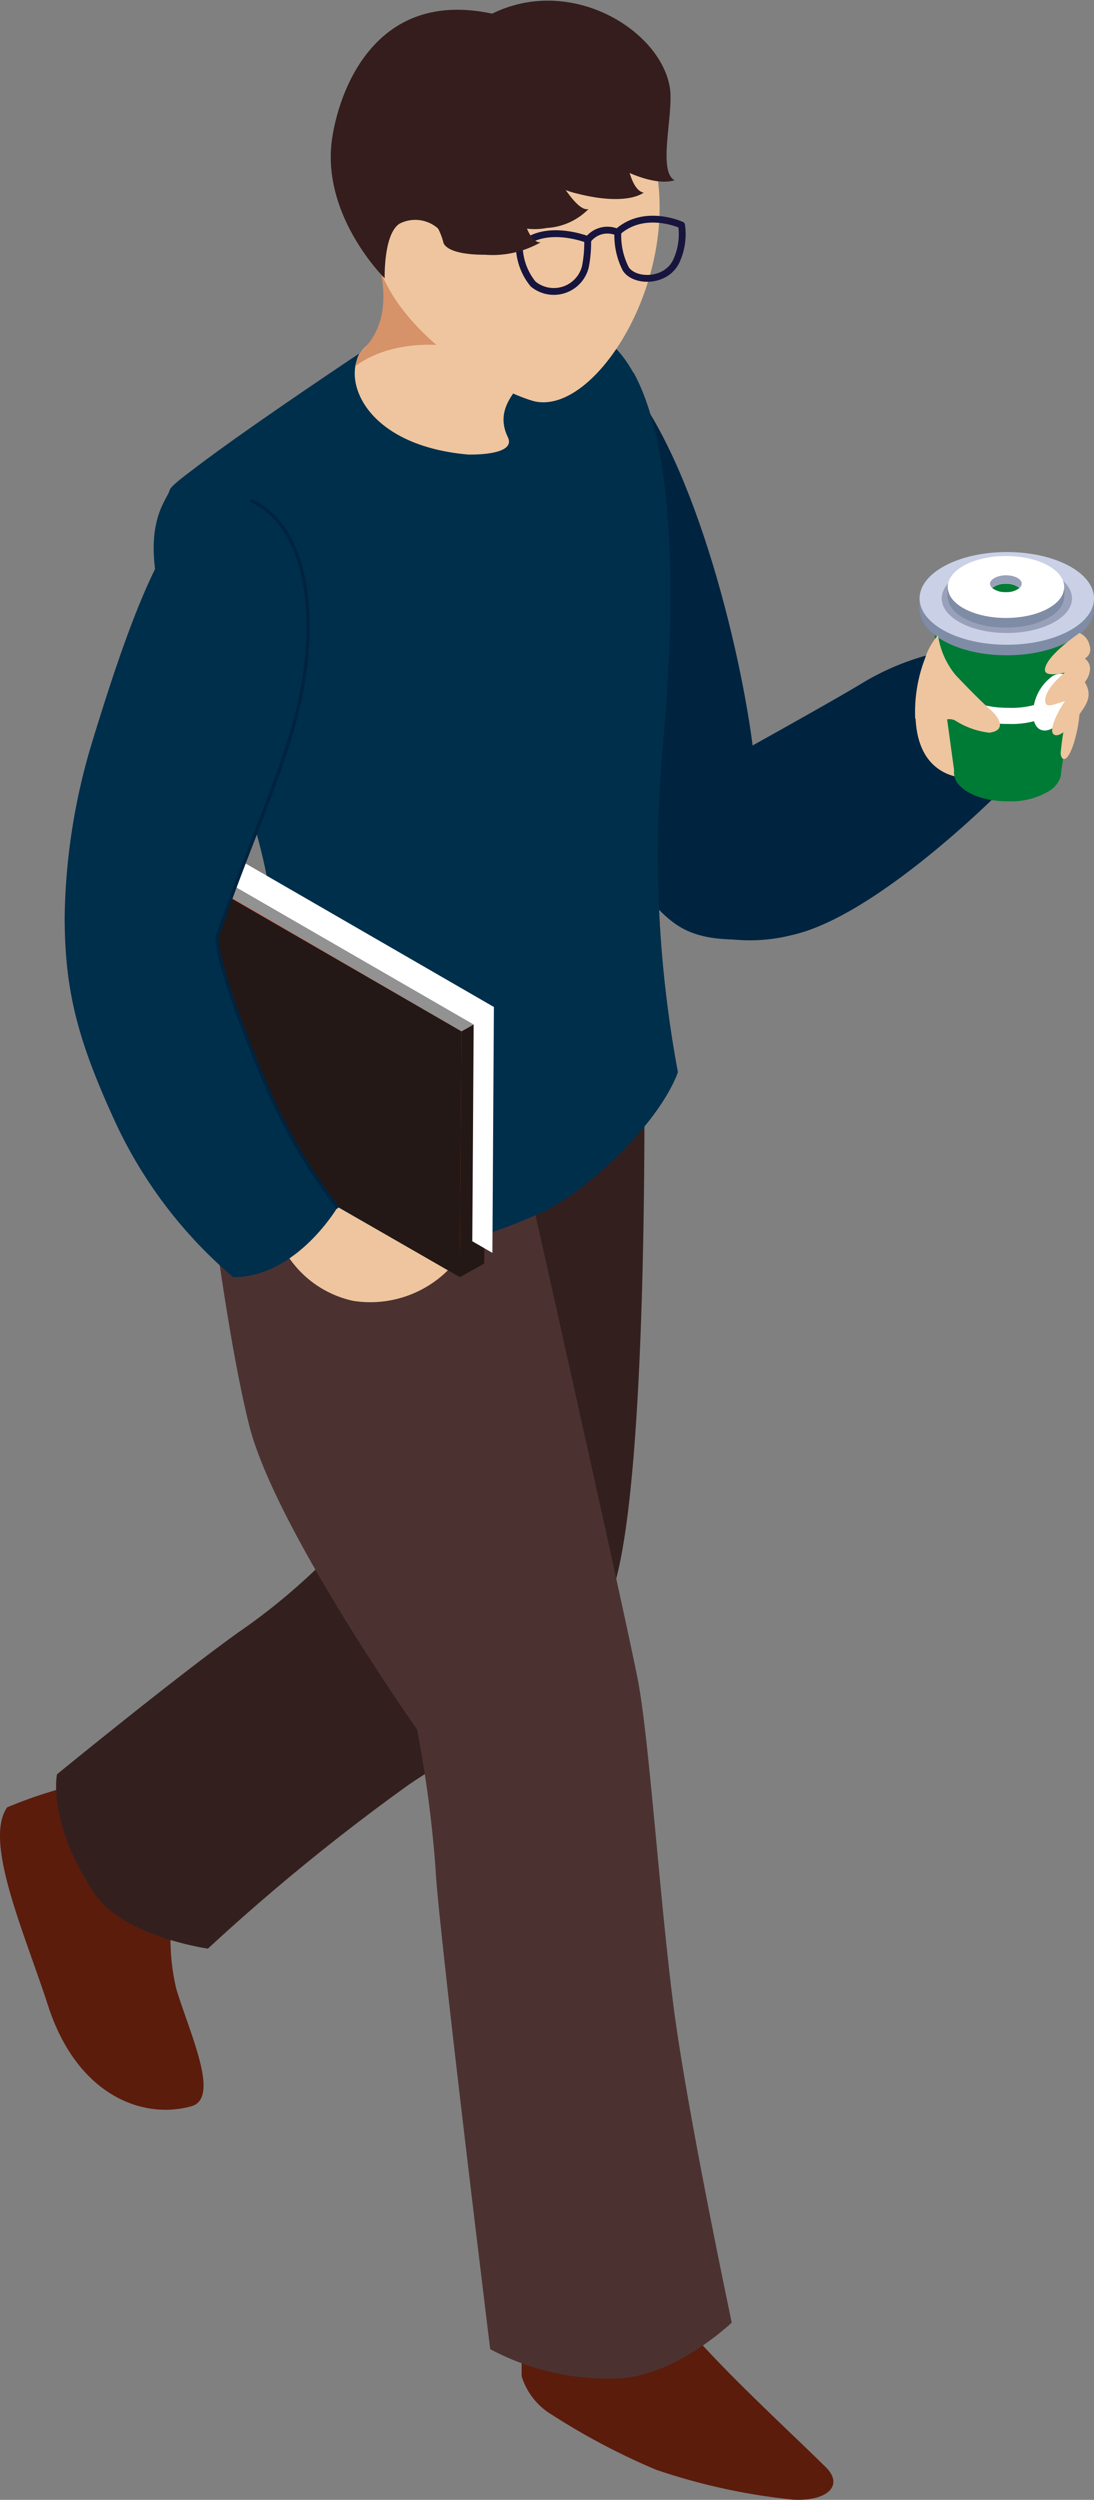 <svg xmlns="http://www.w3.org/2000/svg" viewBox="0 0 80.03 182.81"><rect x="0" y="0" width="80.03" height="182.81" fill="#808080" stroke="none"/><defs><style>.cls-1{fill:#5b1c0c;}.cls-2{fill:#002f4c;}.cls-3{fill:#33201e;}.cls-4{fill:#4b3231;}.cls-5{fill:#002440;}.cls-6{fill:#eec59e;}.cls-7{fill:#007b35;}.cls-8{fill:#bd3230;}.cls-9{fill:#7f8ca6;}.cls-10{fill:#cad0e6;}.cls-11{fill:#98a1b9;}.cls-12{fill:#6d6c79;}.cls-13{fill:#fff;}.cls-14{fill:#d69268;}.cls-15{fill:#dd4328;}.cls-16{fill:#231815;}.cls-17{fill:#929292;}.cls-18,.cls-19{fill:none;}.cls-18{stroke:#002440;stroke-miterlimit:10;stroke-width:0.25px;}.cls-19{stroke:#17153d;stroke-linecap:round;stroke-linejoin:round;stroke-width:0.5px;fill-rule:evenodd;}.cls-20{fill:#351d1d;}</style></defs><title>icon-katoアセット 3</title><g id="レイヤー_2" data-name="レイヤー 2"><g id="レイヤー_1-2" data-name="レイヤー 1"><path class="cls-1" d="M4.65,130.75l7.9,9.56a15.44,15.44,0,0,0,.36,5.18c1,3.28,3.22,7.95,1.08,8.54-3.61,1-8.37-.86-10.47-7.35-1.73-5.34-4.73-12-3-14.51A32.75,32.75,0,0,1,4.65,130.75Z"/><path class="cls-1" d="M54.88,175.07c2.46,2.41,3.23,3.1,5.51,5.33,1.34,1.3.24,2.5-2.31,2.4A45.21,45.21,0,0,1,48,180.61a49.91,49.91,0,0,1-7.59-4,5,5,0,0,1-2.25-2.84v-4l12.12.51S52.22,172.48,54.88,175.07Z"/><path class="cls-2" d="M12.41,35.85c.7-1.24,13.87-10,13.87-10l-3,8.49L21.92,36Z"/><path class="cls-3" d="M17.47,119.35a45.6,45.6,0,0,0,10.35-9.86l-.93-27.8S43,69.93,47.09,73.47c0,0,.61,34.35-2.28,42.87s-9.34,10.37-14.89,14.16a153.32,153.32,0,0,0-14.71,12s-6.16-.87-8.27-4c-3.52-5.26-2.77-8.75-2.77-8.75S12.94,122.58,17.47,119.35Z"/><path class="cls-4" d="M46.69,123c.82,4.41,1.58,16,2.59,23.78s4.25,23.07,4.25,23.07-4.19,4-8.44,4.08a18.27,18.27,0,0,1-9.23-2.14s-3.83-31.16-4-35.17a88.79,88.79,0,0,0-1.35-10.15s-10.39-14.73-12.28-22.24-3.5-22-3.5-22l21.4-6.94S45.86,118.53,46.69,123Z"/><path class="cls-5" d="M47.59,30.31c4.81,8,7.75,22.84,7.74,27.68,0,2.23,1.88,9.57-1.31,10.72-2.94,0-4.31-.7-5.63-2C37.61,56.26,35.11,28.37,35.11,28.37l3.83-3.71S43.82,24,47.59,30.31Z"/><path class="cls-5" d="M63,50a18.79,18.79,0,0,1,5-2.13A15.17,15.17,0,0,0,69.85,53a25.5,25.5,0,0,0,3.42,4.79S64.18,67,57.93,68.38A12.4,12.4,0,0,1,50.58,68l2.27-12.26S60.52,51.5,63,50Z"/><path class="cls-6" d="M72.36,51.81,71,56.89s-4.45.44-4-5.62S72.36,51.81,72.36,51.81Z"/><path class="cls-7" d="M70.43,44.55l2,0,1.24,0,5.56.07-.42,2.95-.14,1-.25,1.81-.14,1-.19,1.32-.14,1L77.84,55l-.14.95-.08.58v0a1.35,1.35,0,0,1-.06.35v0h0a1.92,1.92,0,0,1-.87,1,5.43,5.43,0,0,1-2.49.72l-.49,0c-2.17,0-3.92-.93-3.92-2.09l0-.23-.19-1.38-.32-2.33L69,51.11l-.5-3.67-.32-2.33-.08-.59,1.51,0Z"/><path class="cls-8" d="M73.71,41.56c3.07,0,5.57,1.33,5.57,3s-2.5,3-5.57,3-5.57-1.32-5.57-3S70.63,41.56,73.71,41.56Z"/><path class="cls-9" d="M73.65,41.13c3.53,0,6.38,1.52,6.38,3.39s-2.85,3.4-6.38,3.4-6.38-1.52-6.38-3.4S70.13,41.13,73.65,41.13Z"/><rect class="cls-9" x="78.82" y="43.69" width="1.21" height="0.79"/><rect class="cls-9" x="67.27" y="43.71" width="1.21" height="0.81"/><path class="cls-10" d="M73.65,40.37c3.53,0,6.38,1.51,6.38,3.39s-2.85,3.39-6.38,3.39-6.38-1.52-6.38-3.39S70.13,40.37,73.65,40.37Z"/><path class="cls-11" d="M73.65,41.22c2.63,0,4.77,1.14,4.77,2.54s-2.14,2.53-4.77,2.53-4.76-1.13-4.76-2.53S71,41.22,73.65,41.22Z"/><rect class="cls-12" x="69.33" y="42.86" width="0.74" height="0.9"/><rect class="cls-12" x="77.11" y="42.86" width="0.74" height="0.9"/><path class="cls-9" d="M73.59,41.37c2.35,0,4.26,1,4.26,2.26s-1.91,2.27-4.26,2.27-4.26-1-4.26-2.27S71.24,41.37,73.59,41.37Z"/><path class="cls-13" d="M73.59,40.66c2.35,0,4.26,1,4.26,2.27s-1.91,2.26-4.26,2.26-4.26-1-4.26-2.26S71.24,40.66,73.59,40.66Z"/><path class="cls-11" d="M73.59,42.07c.64,0,1.15.27,1.15.61a.43.43,0,0,1-.16.31,1.52,1.52,0,0,0-1-.31,1.54,1.54,0,0,0-1,.31.43.43,0,0,1-.16-.31C72.44,42.34,73,42.07,73.59,42.07Z"/><path class="cls-7" d="M74.58,43a1.52,1.52,0,0,1-1,.3,1.54,1.54,0,0,1-1-.3,1.54,1.54,0,0,1,1-.31A1.52,1.52,0,0,1,74.58,43Z"/><path class="cls-13" d="M77,49.44c.79-.45,1.43,0,1.43,1.08A3.43,3.43,0,0,1,77,53.25c-.79.45-1.43,0-1.43-1.08A3.43,3.43,0,0,1,77,49.44Z"/><path class="cls-13" d="M77.64,50.64v1.2a6.43,6.43,0,0,1-3.87,1.1A7.47,7.47,0,0,1,71,52.45V51.26a7.47,7.47,0,0,0,2.76.5A6.34,6.34,0,0,0,77.64,50.64Z"/><path class="cls-6" d="M68.62,46.46a5.89,5.89,0,0,0,1.28,2.9s1.58,1.68,2.46,2.45,1.21,1.63,0,1.77a5.9,5.9,0,0,1-2.5-.9c-.83-.37-1.22.57-2.91-.13a10.93,10.93,0,0,1,.73-4.43A4.59,4.59,0,0,1,68.62,46.46Z"/><path class="cls-6" d="M76.44,49c0-1,2.53-2.71,2.53-2.71a1.27,1.27,0,0,1,.74.93.77.77,0,0,1-.35.94.91.91,0,0,1,.38.79,1.7,1.7,0,0,1-.38.93c.58,1,.15,1.6-.45,2.43-.26.36-1.24,1.67-1.77,1.43s.29-1.8.77-2.47c-.77.21-1.49.62-1.45-.09.05-.92,1.44-2,1.44-2S76.45,49.56,76.44,49Z"/><path class="cls-6" d="M79,51.69a10,10,0,0,1-.48,2.76c-.48,1.42-.89,1.17-.93.64A19.59,19.59,0,0,1,78,52.48Z"/><path class="cls-2" d="M14.63,51s7.51,12.23,5.1,25.16a80.73,80.73,0,0,1-2.85,11.46s6.53,8.35,22.7,1.07c3.27-1.48,8.58-6.45,10-10.25a86.91,86.91,0,0,1-1.13-23.57c1.17-12.83,1.18-29.38-6.17-31,0,0-1.21-3.32-16,2.06"/><path class="cls-6" d="M27.38,16.08s2.76,6.05-.68,9.32c-1.92,1.81-.41,7.14,7.54,7.84,0,0,3.58.12,2.91-1.27-1.08-2.24.85-3.66,2.16-5.32S27.38,16.08,27.38,16.08Z"/><path class="cls-14" d="M26.37,25.78c-.26.24-.28.7-.38,1,3.12-2.33,7.64-1.38,7.64-1.38L28,16.85l-.64-.45-.3.65C27.71,19.13,29.23,23.06,26.37,25.78Z"/><path class="cls-2" d="M12.41,35.85c-.27,1-3.54,3.76,2.22,15.11,0,0,7.51,12.23,5.1,25.16a80.73,80.73,0,0,1-2.85,11.46s3.25,4.11,10.81,4c1.85-11.11-.33-30.73-1.39-44.25-.69-8.71-4.89-13.29-8.31-15.62C15.14,33.59,12.52,35.38,12.41,35.85Z"/><path class="cls-2" d="M49.59,78.4a86.91,86.91,0,0,1-1.13-23.57c.9-9.78,1.1-21.71-2.11-27.58-2.25.43-5.67,2.78-9.16,11.65a16.46,16.46,0,0,1-6.77,7.26c-3.11,1.79-2,6.67,1.06,14.28,4.93,12.23,3.28,24.06,2.15,30.32a35.82,35.82,0,0,0,5.95-2.11C42.85,87.17,48.16,82.2,49.59,78.4Z"/><path class="cls-6" d="M32.77,92.89a8.07,8.07,0,0,1-6.93,2.24,7.64,7.64,0,0,1-5.41-4.45L22.5,87Z"/><polygon class="cls-15" points="35.54 74.42 35.43 92.4 14.51 80.33 14.63 62.34 35.54 74.42"/><polygon class="cls-16" points="33.76 75.42 33.64 93.4 12.72 81.32 12.84 63.34 33.76 75.42"/><polygon class="cls-16" points="35.54 74.42 35.43 92.4 33.64 93.4 33.76 75.42 35.54 74.42"/><polygon class="cls-17" points="35.54 74.42 33.76 75.42 12.72 63.22 14.63 62.34 35.54 74.42"/><polygon class="cls-13" points="15.22 61.56 36.13 73.64 36.02 91.62 34.55 90.77 34.65 74.92 15.2 63.69 15.22 61.56"/><path class="cls-2" d="M18.32,36.49c4.18,1.86,4.95,8.43,3.62,14.6-1.08,5-3.61,10.15-6.06,17.34,0,1.93,2.13,7.44,3.38,10.33a41.85,41.85,0,0,0,5.46,9.48s-3,5.16-7.66,5.16A33.22,33.22,0,0,1,8.22,81.59C5.59,75.8,4.73,72.22,4.73,67a46.1,46.1,0,0,1,1.94-12.5C10.41,42.21,13.63,34.42,18.32,36.49Z"/><path class="cls-18" d="M18.32,36.59c4.18,1.86,4.95,8.43,3.62,14.6-1.08,5-3.61,10.15-6.06,17.34,0,1.93,2.13,7.44,3.38,10.33a41.85,41.85,0,0,0,5.46,9.48"/><path class="cls-6" d="M28,20.23c2.14,4.82,8.15,8.23,10.92,9.07C43.9,30.8,51.39,18,46.85,8.9,42.53.21,33.61,2.09,30.12,5.31,27.41,7.82,25.64,14.8,28,20.23Z"/><path class="cls-19" d="M45.78,19.67c.66,1,3,1,3.72-.63a4.73,4.73,0,0,0,.36-2.58s-2.68-1.25-4.66.49A5.36,5.36,0,0,0,45.78,19.67Z"/><path class="cls-19" d="M39,20.77a2.38,2.38,0,0,0,3.82-1.25,9.3,9.3,0,0,0,.17-2s-3.23-1.29-5,.59A4.49,4.49,0,0,0,39,20.77Z"/><path class="cls-19" d="M45.2,17a1.79,1.79,0,0,0-2.2.55"/><path class="cls-20" d="M49.35,13.18c-1.44.47-4.43-.64-7.27-3.1a8.38,8.38,0,0,1-9.22,8.09,2.52,2.52,0,0,0-3.62-1.82c-1.19.74-1.1,4-1.1,4S23.45,15.75,24.3,10.1C24.83,6.57,27.48-.83,36,1c5.77-2.84,12.31,1.19,13,5.4C49.31,8.25,48.08,12.53,49.35,13.18Z"/><path class="cls-20" d="M44.84,7.62c.84,1.74.84,6.19,2.25,6.47-.87.58-2.66.63-4.81.08a6.55,6.55,0,0,1-4.79-4.31,2.86,2.86,0,0,1,1.39-3.74A4.49,4.49,0,0,1,44.84,7.62Z"/><path class="cls-20" d="M39.74,11.74c1,.89,2.33,3.76,3.31,3.55A4.65,4.65,0,0,1,40,16.67a4.65,4.65,0,0,1-4.33-1.44,2,2,0,0,1-.17-2.79A3.17,3.17,0,0,1,39.74,11.74Z"/><path class="cls-20" d="M37.35,13.43c.78,1.11,1,4.34,2.2,4.29a7.12,7.12,0,0,1-4.06.91c-3,0-3.06-.92-3.06-.92a4.9,4.9,0,0,0-.64-1.44c-.16-.21-.71-.4-.82-.64-.4-.92-.12-1.3,1.28-2.23C35.35,11.32,37.35,13.43,37.35,13.43Z"/></g></g></svg>